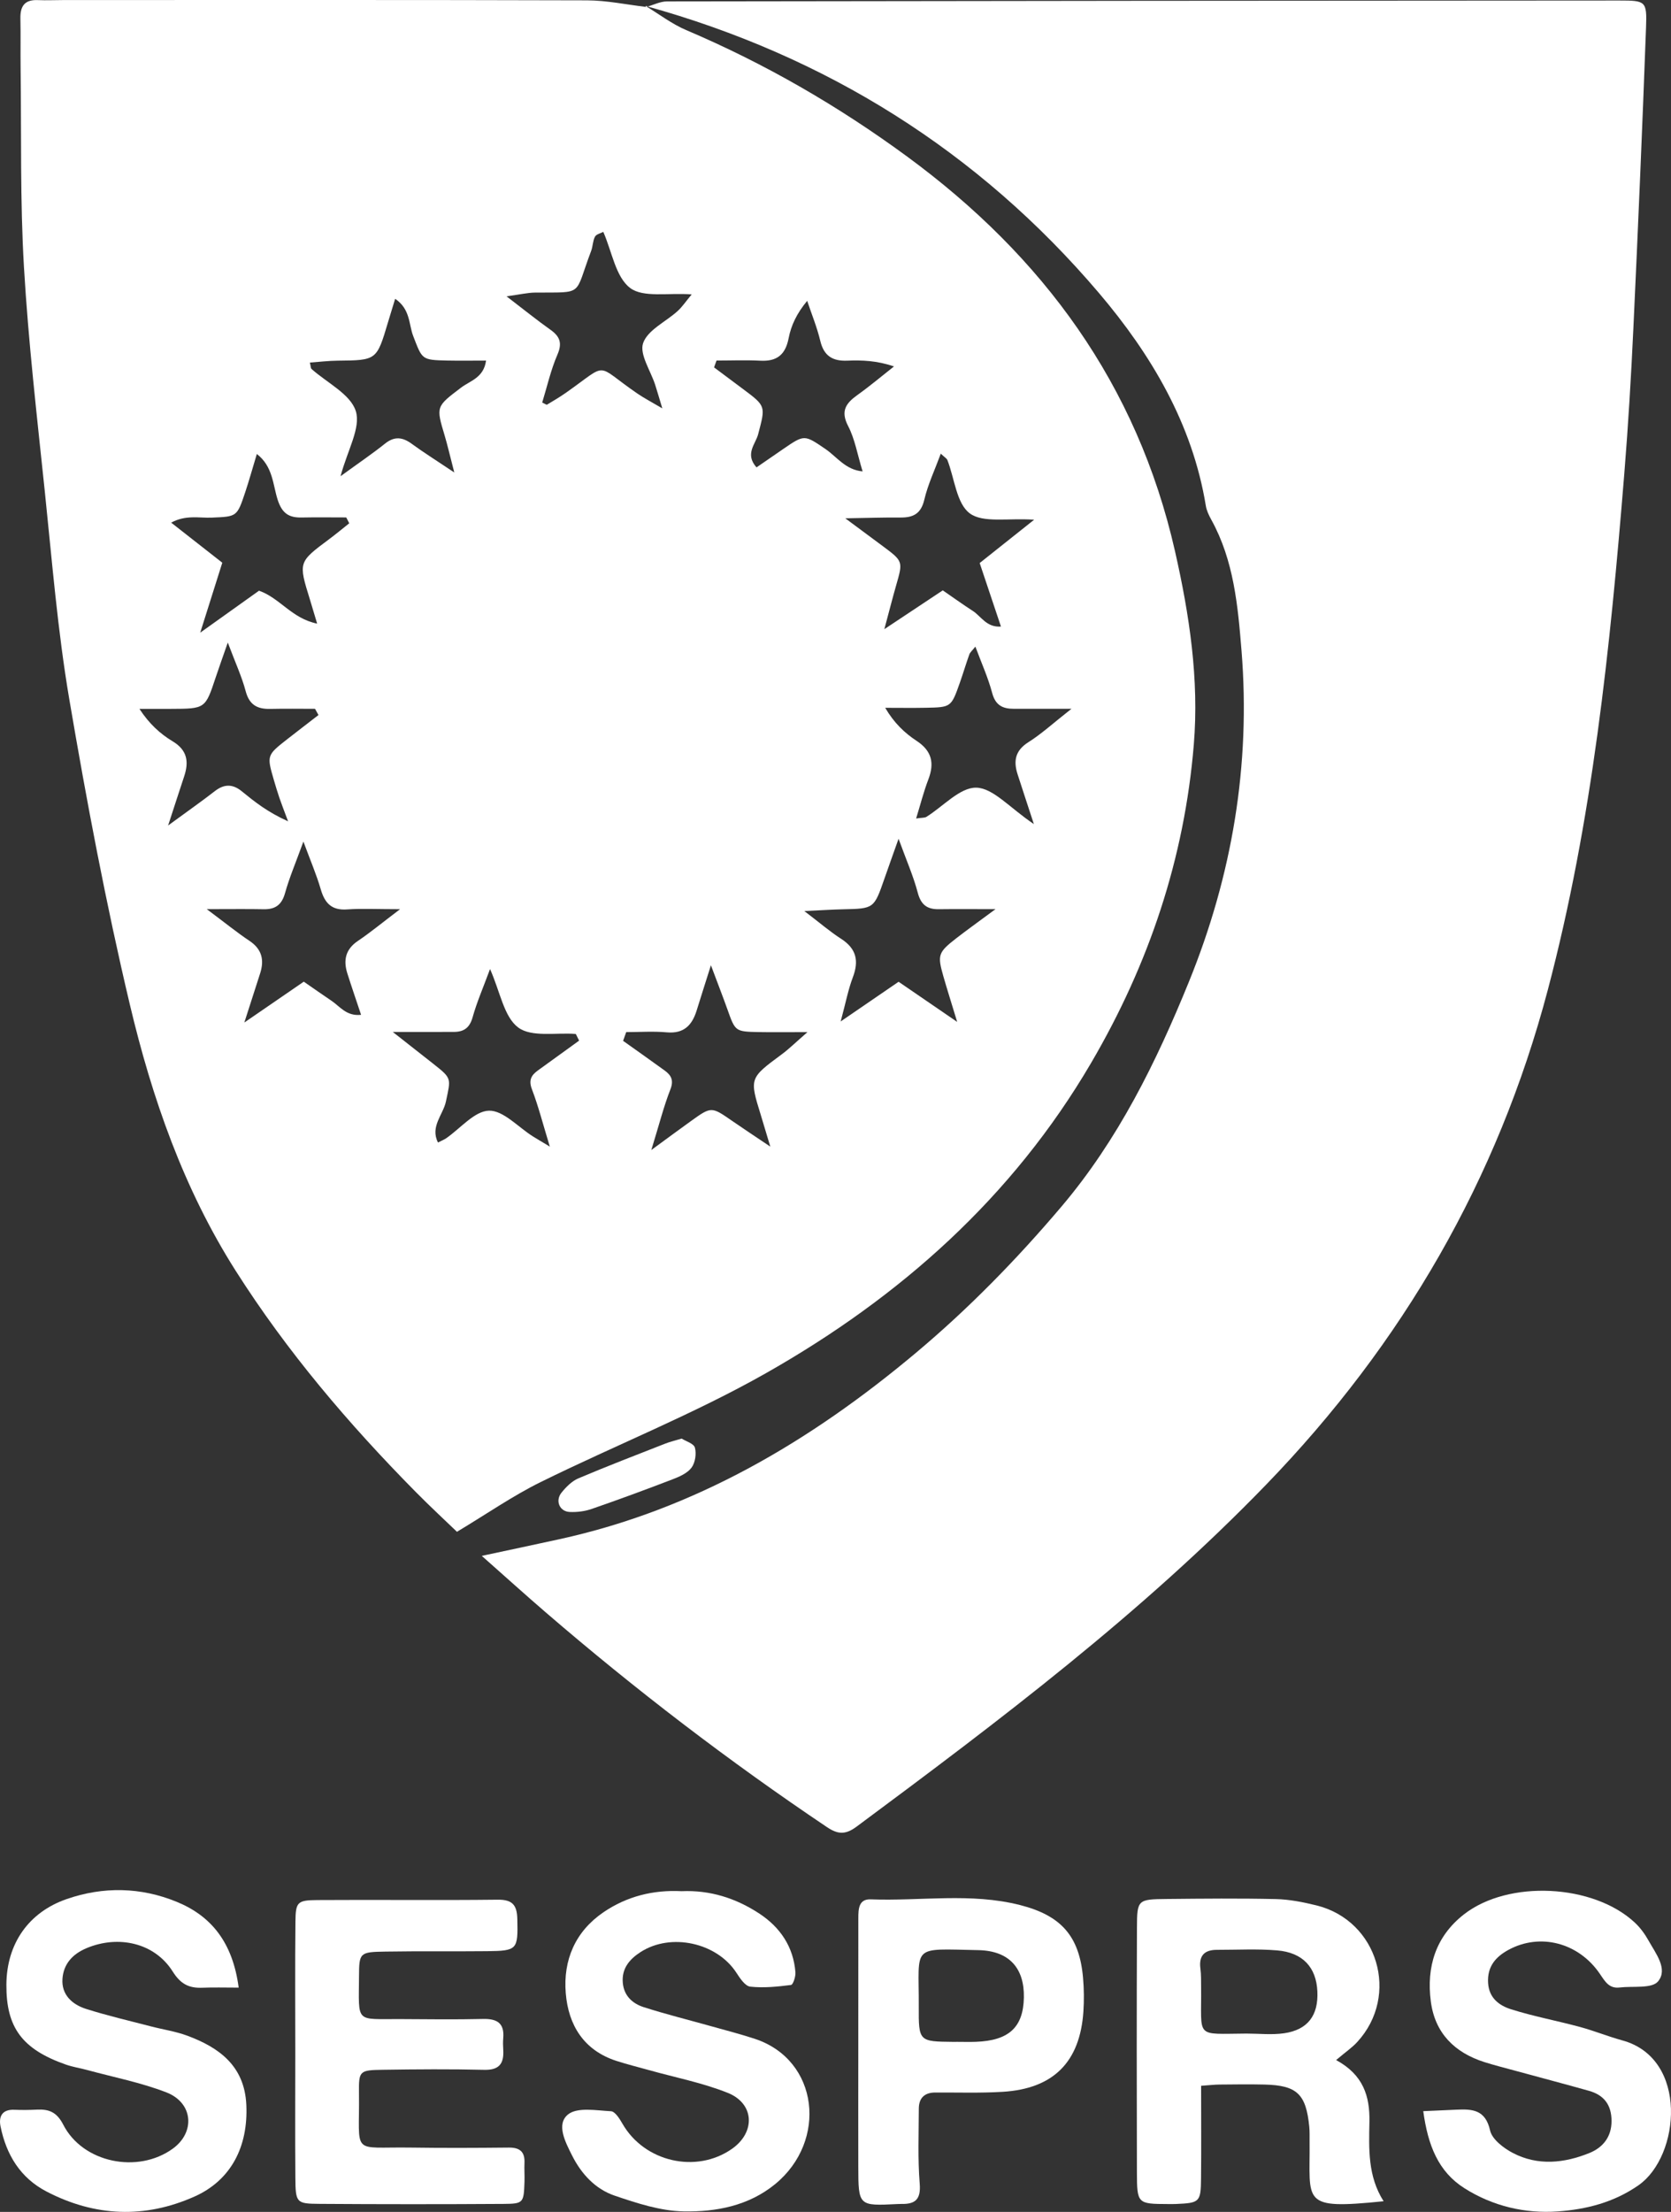 <?xml version="1.0" encoding="utf-8"?>
<!-- Generator: Adobe Illustrator 26.3.1, SVG Export Plug-In . SVG Version: 6.00 Build 0)  -->
<svg version="1.1" id="Layer_1" xmlns="http://www.w3.org/2000/svg" xmlns:xlink="http://www.w3.org/1999/xlink" x="0px" y="0px"
	 viewBox="0 0 221.968 293.606" enable-background="new 0 0 221.968 293.606" xml:space="preserve">
<rect x="0" y="0" width="221.968" height="293.606" fill="#333333" stroke="none"/>
<path fill="#FFFFFF" d="M85.747,0.786c1.797,1.083,3.495,2.399,5.407,3.211c10.449,4.436,20.195,10.071,29.34,16.779
	c18.061,13.247,30.559,30.253,35.583,52.369c1.924,8.469,3.217,17.032,2.503,25.693c-1.245,15.099-5.951,29.119-13.63,42.235
	c-10.478,17.897-25.427,31.125-43.179,41.188c-9.635,5.462-20.029,9.572-29.986,14.485c-3.676,1.814-7.079,4.182-11.085,6.584
	c-1.496-1.442-3.536-3.326-5.485-5.299c-8.9-9.01-17.074-18.601-23.892-29.324c-6.948-10.927-11.141-22.989-14.086-35.415
	c-3.168-13.366-5.721-26.895-8.027-40.441c-1.557-9.145-2.299-18.435-3.264-27.674C4.91,55.27,3.764,45.364,3.181,35.428
	C2.664,26.624,2.85,17.779,2.736,8.952C2.709,6.789,2.757,4.625,2.71,2.462C2.674,0.85,3.253-0.061,5.006,0.014
	c1.164,0.05,2.332-0.008,3.498-0.008c23.158-0.001,46.317-0.03,69.474,0.04c2.628,0.008,5.254,0.572,7.88,0.879
	C85.859,0.925,85.747,0.786,85.747,0.786z M80.139,30.78c-0.341,0.183-0.923,0.302-1.103,0.636c-0.301,0.558-0.279,1.28-0.51,1.888
	c-2.306,6.074-0.844,5.469-7.443,5.533c-1.003,0.01-2.004,0.254-3.797,0.497c2.411,1.845,4.062,3.185,5.795,4.408
	c1.269,0.895,1.646,1.759,0.965,3.33c-0.885,2.042-1.374,4.255-2.023,6.361c0.376,0.17,0.568,0.323,0.642,0.279
	c0.846-0.505,1.697-1.008,2.503-1.573c5.861-4.112,3.694-3.867,9.53,0.121c0.851,0.582,1.774,1.058,3.28,1.946
	c-0.488-1.615-0.704-2.371-0.945-3.118c-0.606-1.881-2.12-4.072-1.601-5.554c0.608-1.734,3.01-2.819,4.58-4.245
	c0.619-0.562,1.094-1.282,1.869-2.211c-3.147-0.234-6.446,0.47-8.189-0.862C81.778,36.755,81.296,33.417,80.139,30.78z
	 M137.335,109.391c-0.964-2.945-1.575-4.78-2.166-6.622c-0.566-1.763-0.316-3.148,1.438-4.251c1.718-1.08,3.235-2.481,5.726-4.435
	c-3.373,0-5.516-0.006-7.66,0.002c-1.479,0.006-2.442-0.462-2.877-2.097c-0.543-2.043-1.43-3.995-2.232-6.157
	c-0.418,0.528-0.699,0.751-0.802,1.037c-0.448,1.247-0.823,2.52-1.265,3.769c-1.145,3.234-1.154,3.246-4.501,3.311
	c-1.803,0.035-3.607,0.006-5.41,0.006c1.184,2.023,2.585,3.343,4.168,4.384c2.028,1.333,2.395,2.953,1.563,5.123
	c-0.622,1.622-1.048,3.319-1.624,5.185c0.8-0.118,1.14-0.076,1.367-0.217c2.225-1.38,4.458-3.928,6.634-3.875
	C131.924,104.607,134.09,107.199,137.335,109.391z M42.305,94.913c-0.153-0.275-0.305-0.55-0.458-0.825
	c-1.985,0-3.971-0.035-5.955,0.011c-1.708,0.039-2.774-0.531-3.255-2.344c-0.512-1.929-1.367-3.768-2.378-6.463
	c-0.756,2.172-1.202,3.403-1.614,4.645c-1.374,4.139-1.37,4.142-5.93,4.157c-1.398,0.005-2.795,0.001-4.193,0.001
	c1.3,1.986,2.755,3.31,4.409,4.303c1.97,1.184,2.174,2.73,1.53,4.667c-0.597,1.796-1.178,3.598-2.129,6.51
	c2.769-2.026,4.514-3.244,6.19-4.55c1.243-0.969,2.378-0.984,3.593,0.007c1.689,1.378,3.392,2.748,6.153,3.99
	c-0.599-1.609-0.893-2.348-1.148-3.1c-0.266-0.785-0.507-1.579-0.739-2.375c-0.95-3.258-0.936-3.304,1.744-5.401
	C39.512,97.061,40.911,95.99,42.305,94.913z M83.184,137c-0.138,0.387-0.277,0.773-0.415,1.16c1.843,1.312,3.694,2.612,5.524,3.941
	c0.865,0.628,1.233,1.294,0.758,2.507c-0.876,2.234-1.465,4.58-2.531,8.042c2.391-1.747,3.801-2.789,5.224-3.812
	c2.75-1.977,2.748-1.965,5.506-0.055c1.403,0.971,2.829,1.908,5.073,3.417c-0.625-2.079-0.934-3.135-1.259-4.186
	c-1.518-4.906-1.509-4.891,2.805-8.082c0.951-0.704,1.8-1.546,3.392-2.929c-2.86,0-4.664,0.029-6.467-0.006
	c-3.134-0.061-3.121-0.082-4.166-3.011c-0.592-1.658-1.232-3.3-2.192-5.858c-0.837,2.648-1.374,4.324-1.895,6.004
	c-0.605,1.953-1.696,3.106-3.967,2.9C86.792,136.87,84.982,137,83.184,137z M76.927,138.133c-0.147-0.295-0.294-0.59-0.441-0.885
	c-2.61-0.207-5.877,0.467-7.651-0.859c-1.897-1.418-2.387-4.72-3.74-7.759c-0.898,2.435-1.751,4.382-2.317,6.409
	c-0.386,1.383-1.153,1.928-2.46,1.936c-2.301,0.014-4.603,0.004-8.145,0.004c2.436,1.914,3.935,3.09,5.433,4.268
	c2.458,1.934,2.272,1.896,1.628,4.97c-0.365,1.741-2.125,3.328-1.053,5.44c0.503-0.258,0.816-0.378,1.085-0.563
	c1.897-1.306,3.761-3.614,5.684-3.662c1.909-0.048,3.873,2.177,5.816,3.399c0.511,0.322,1.034,0.625,2.27,1.37
	c-0.927-3.033-1.521-5.371-2.376-7.61c-0.46-1.204-0.097-1.858,0.783-2.494C73.271,140.776,75.099,139.454,76.927,138.133z
	 M95.182,47.859c-0.11,0.302-0.22,0.605-0.33,0.907c1.276,0.953,2.55,1.909,3.829,2.859c3.099,2.305,3.008,2.28,2.026,6.024
	c-0.343,1.308-1.805,2.607-0.215,4.393c1.157-0.796,2.342-1.614,3.529-2.429c2.837-1.947,2.82-1.921,5.622-0.015
	c1.515,1.031,2.666,2.772,4.941,2.975c-0.695-2.268-1.024-4.289-1.92-6.015c-1.041-2.004-0.296-3.035,1.237-4.129
	c1.669-1.191,3.24-2.519,4.853-3.788c-2.294-0.783-4.259-0.843-6.219-0.766c-1.936,0.076-3.094-0.629-3.57-2.617
	c-0.432-1.809-1.15-3.55-1.743-5.321c-1.393,1.671-2.137,3.27-2.462,4.95c-0.427,2.204-1.557,3.109-3.764,2.993
	C99.063,47.778,97.12,47.859,95.182,47.859z M45.237,63.211c2.456-1.785,4.234-2.984,5.901-4.32c1.267-1.016,2.341-0.871,3.57,0.03
	c1.499,1.098,3.08,2.083,5.638,3.795c-0.643-2.479-0.918-3.694-1.275-4.885c-1.167-3.891-1.152-3.852,2.189-6.387
	c1.187-0.9,3-1.296,3.304-3.579c-1.902,0-3.539,0.029-5.175-0.006c-3.412-0.074-3.293-0.134-4.508-3.273
	c-0.589-1.522-0.354-3.546-2.392-4.924c-0.398,1.305-0.676,2.197-0.942,3.093c-1.509,5.081-1.508,5.066-6.693,5.12
	c-1.214,0.013-2.426,0.161-3.693,0.251c0.128,0.531,0.112,0.752,0.213,0.843c2.056,1.846,5.189,3.348,5.89,5.606
	C47.951,56.783,46.158,59.761,45.237,63.211z M119.361,111.337c-0.79,2.224-1.338,3.744-1.869,5.271
	c-1.394,4.008-1.391,3.999-5.472,4.09c-1.456,0.032-2.911,0.128-5.177,0.233c2.054,1.563,3.4,2.73,4.884,3.683
	c2.033,1.307,2.392,2.927,1.559,5.116c-0.61,1.602-0.929,3.315-1.615,5.858c3.118-2.135,5.4-3.697,7.695-5.268
	c2.327,1.593,4.585,3.138,7.78,5.325c-0.827-2.723-1.353-4.378-1.832-6.046c-0.811-2.827-0.701-3.174,1.696-5.04
	c1.382-1.076,2.811-2.09,5.228-3.879c-3.294,0-5.419-0.02-7.544,0.007c-1.542,0.02-2.361-0.592-2.782-2.187
	C121.331,116.296,120.398,114.186,119.361,111.337z M53.142,120.686c-3.108,0-5.081-0.11-7.036,0.03
	c-2.059,0.147-2.966-0.836-3.501-2.677c-0.559-1.926-1.362-3.782-2.302-6.329c-1.017,2.802-1.866,4.782-2.44,6.839
	c-0.438,1.568-1.298,2.175-2.848,2.143c-2.125-0.044-4.252-0.011-7.548-0.011c2.555,1.908,4.056,3.132,5.661,4.199
	c1.653,1.099,1.999,2.526,1.434,4.304c-0.574,1.805-1.16,3.606-2.107,6.545c3.3-2.266,5.568-3.822,7.899-5.423
	c1.235,0.853,2.453,1.711,3.689,2.542c1.107,0.745,1.978,2.075,3.921,1.859c-0.698-2.096-1.285-3.789-1.824-5.497
	c-0.557-1.763-0.241-3.211,1.415-4.323C49.155,123.812,50.645,122.576,53.142,120.686z M117.472,83.515
	c3.301-2.19,5.591-3.71,7.763-5.151c1.524,1.048,2.731,1.923,3.985,2.727c1.102,0.706,1.822,2.218,3.743,2.08
	c-1.006-3.001-1.884-5.622-2.827-8.434c2.195-1.744,4.412-3.506,7.238-5.751c-3.522-0.239-6.783,0.467-8.554-0.842
	c-1.764-1.304-2.022-4.635-2.969-7.066c-0.092-0.236-0.39-0.391-0.881-0.859c-0.79,2.144-1.712,4.079-2.191,6.117
	c-0.44,1.868-1.478,2.378-3.175,2.36c-2.066-0.021-4.132,0.053-7.32,0.104c2.311,1.713,3.626,2.688,4.94,3.663
	c2.749,2.041,2.738,2.039,1.815,5.242C118.596,79.243,118.204,80.793,117.472,83.515z M46.392,69.461
	c-0.133-0.259-0.266-0.518-0.399-0.777c-1.975,0-3.95-0.031-5.924,0.009c-1.702,0.035-2.604-0.554-3.186-2.357
	c-0.637-1.973-0.619-4.424-2.766-6.073c-0.591,1.953-1.03,3.534-1.548,5.089c-1.089,3.263-1.108,3.216-4.447,3.357
	c-1.669,0.07-3.448-0.394-5.384,0.667c2.503,1.96,4.683,3.667,6.791,5.317c-0.933,2.955-1.792,5.676-2.932,9.287
	c3.188-2.274,5.556-3.963,7.81-5.571c2.78,0.973,4.34,3.683,7.722,4.372c-0.422-1.406-0.683-2.302-0.959-3.193
	c-1.543-4.975-1.541-4.97,2.541-8.009C44.624,70.9,45.499,70.168,46.392,69.461z"/>
<path fill="#FFFFFF" d="M85.859,0.925c0.914-0.256,1.828-0.736,2.742-0.737c42.159-0.07,84.319-0.104,126.479-0.121
	c3.529-0.001,3.701,0.074,3.573,3.547c-0.489,13.295-1.057,26.587-1.679,39.876c-0.303,6.48-0.687,12.96-1.213,19.425
	c-1.874,23.059-4.229,46.073-10.163,68.509c-6.649,25.14-19.297,46.935-37.396,65.634c-16.533,17.08-35.41,31.308-54.415,45.407
	c-1.452,1.077-2.452,1.063-3.934,0.068c-13.015-8.739-25.44-18.245-37.318-28.469c-2.767-2.381-5.475-4.831-8.537-7.538
	c3.725-0.798,7.007-1.49,10.284-2.206c18.022-3.936,33.364-13.003,47.337-24.705c7.047-5.902,13.441-12.449,19.38-19.452
	c7.525-8.873,12.587-19.165,16.926-29.829c5.735-14.095,8.224-28.767,6.992-43.976c-0.483-5.961-1.02-11.956-4.01-17.364
	c-0.319-0.577-0.625-1.21-0.73-1.851c-1.781-10.887-7.281-20.108-14.176-28.222C129.948,20.036,109.687,7.408,85.747,0.786
	L85.859,0.925z"/>
<path fill="#FFFFFF" d="M177.482,273.451c3.625,1.963,4.491,4.809,4.426,8.197c-0.069,3.589-0.233,7.224,1.885,10.545
	c-11.105,1.128-9.748,0.163-9.831-7.901c-0.007-0.665,0.021-1.335-0.044-1.994c-0.428-4.344-1.636-5.492-5.949-5.596
	c-1.995-0.048-3.991-0.018-5.987,0c-0.659,0.006-1.318,0.086-2.432,0.165c0,4.118,0.031,8.205-0.01,12.291
	c-0.031,3.159-0.175,3.264-3.374,3.4c-0.332,0.014-0.665,0.008-0.998,0.006c-4.068-0.016-4.133-0.029-4.145-4.232
	c-0.031-10.81-0.036-21.621,0.005-32.431c0.014-3.748,0.088-3.79,3.983-3.831c4.823-0.05,9.648-0.097,14.468,0.013
	c1.803,0.041,3.626,0.404,5.387,0.837c8.168,2.009,11.125,11.957,5.413,18.147C179.616,271.789,178.782,272.354,177.482,273.451z
	 M165.58,269.936c1.664,0,3.355,0.193,4.985-0.041c3.154-0.453,4.577-2.373,4.429-5.559c-0.147-3.186-1.926-5.155-5.345-5.442
	c-2.646-0.222-5.324-0.068-7.988-0.074c-1.674-0.004-2.434,0.775-2.204,2.496c0.11,0.821,0.082,1.661,0.092,2.493
	C159.629,270.654,158.631,269.973,165.58,269.936z"/>
<path fill="#FFFFFF" d="M39.225,272.526c0.001-5.822-0.042-11.644,0.02-17.466c0.028-2.584,0.257-2.829,2.907-2.847
	c7.984-0.055,15.969,0.046,23.952-0.048c2.009-0.024,2.575,0.743,2.615,2.607c0.086,4.002,0.015,4.184-4.013,4.226
	c-4.491,0.047-8.983-0.02-13.473,0.054c-3.43,0.056-3.53,0.118-3.544,3.257c-0.029,6.362-0.559,5.667,5.505,5.704
	c3.659,0.023,7.32,0.069,10.978-0.017c1.869-0.044,2.849,0.566,2.675,2.549c-0.043,0.495-0.034,0.999-0.001,1.496
	c0.119,1.803-0.459,2.757-2.518,2.707c-4.488-0.108-8.982-0.073-13.473-0.006c-3.069,0.046-3.209,0.121-3.171,3.037
	c0.111,8.484-1.207,7.166,6.924,7.289c4.324,0.065,8.65,0.043,12.974,0c1.461-0.014,2.155,0.554,2.087,2.039
	c-0.038,0.83,0.031,1.664,0.002,2.494c-0.096,2.789-0.132,2.927-2.757,2.944c-8.15,0.053-16.302,0.051-24.452-0.005
	c-3.129-0.022-3.201-0.137-3.228-3.548C39.192,283.505,39.224,278.015,39.225,272.526z"/>
<path fill="#FFFFFF" d="M189.058,280.234c1.812-0.08,3.115-0.135,4.417-0.196c2.104-0.099,3.843-0.007,4.459,2.753
	c0.265,1.185,1.803,2.355,3.04,3c3.314,1.727,6.821,1.349,10.157-0.003c1.75-0.709,2.937-2.09,2.938-4.238
	c0.001-2.154-1.007-3.457-3.008-4.018c-3.344-0.939-6.703-1.825-10.054-2.738c-1.273-0.347-2.555-0.669-3.812-1.068
	c-3.977-1.263-6.587-3.849-7.133-8.062c-0.592-4.572,0.633-8.606,4.394-11.547c5.903-4.616,17.207-4.057,22.722,1.103
	c0.715,0.669,1.322,1.504,1.801,2.361c0.957,1.715,2.618,3.789,1.272,5.425c-0.82,0.996-3.341,0.601-5.1,0.812
	c-1.386,0.166-1.914-0.748-2.612-1.78c-2.834-4.189-7.974-5.496-12.165-3.213c-1.703,0.928-2.825,2.212-2.704,4.369
	c0.115,2.04,1.495,3.026,3.059,3.519c2.99,0.943,6.095,1.518,9.127,2.338c1.912,0.517,3.759,1.272,5.67,1.797
	c8.791,2.415,7.656,15.362,2.136,19.214c-3.306,2.307-6.996,3.217-10.749,3.482c-4.325,0.306-8.612-0.697-12.366-3.068
	C191.061,288.275,189.683,284.793,189.058,280.234z"/>
<path fill="#FFFFFF" d="M90.536,251.035c3.785-0.166,7.24,0.935,10.351,2.986c2.755,1.817,4.508,4.397,4.773,7.778
	c0.045,0.568-0.31,1.648-0.584,1.683c-1.794,0.23-3.636,0.42-5.418,0.224c-0.681-0.075-1.367-1.12-1.846-1.856
	c-2.593-3.985-8.693-5.344-12.737-2.725c-1.449,0.939-2.526,2.183-2.342,4.1c0.165,1.723,1.306,2.732,2.77,3.201
	c2.992,0.958,6.048,1.713,9.075,2.563c1.907,0.536,3.83,1.028,5.71,1.65c8.505,2.816,9.664,13.564,2.68,19.279
	c-3.531,2.89-7.855,3.7-12.149,3.622c-3.069-0.055-6.191-1.08-9.151-2.083c-2.573-0.872-4.431-2.867-5.674-5.335
	c-0.902-1.79-2.136-4.148-0.545-5.447c1.228-1.002,3.769-0.532,5.712-0.431c0.541,0.028,1.148,1.001,1.524,1.656
	c2.911,5.077,9.817,6.671,14.569,3.32c3.124-2.203,2.968-5.997-0.589-7.418c-3.359-1.342-6.976-2.04-10.479-3.022
	c-1.43-0.401-2.875-0.757-4.288-1.213c-4.352-1.404-6.395-4.748-6.744-8.99c-0.361-4.38,1.251-8.181,4.995-10.739
	C83.252,251.72,86.768,250.84,90.536,251.035z"/>
<path fill="#FFFFFF" d="M31.706,263.836c-1.876,0-3.329-0.049-4.778,0.013c-1.789,0.077-2.909-0.44-3.991-2.157
	c-2.408-3.818-7.222-4.861-11.434-3.098c-1.89,0.791-3.065,2.123-3.206,4.067c-0.154,2.117,1.292,3.417,3.139,4.002
	c2.835,0.899,5.742,1.57,8.623,2.321c1.6,0.417,3.262,0.657,4.803,1.227c4.286,1.586,7.618,4.043,7.858,9.171
	c0.262,5.589-2.049,10.029-6.878,12.184c-6.605,2.948-13.234,2.679-19.663-0.665c-3.48-1.81-5.343-4.881-6.107-8.632
	c-0.269-1.321,0.205-2.287,1.827-2.219c0.997,0.042,1.999,0.032,2.995-0.018c1.612-0.081,2.649,0.321,3.509,1.999
	c2.597,5.065,9.901,6.546,14.551,3.179c3.01-2.179,2.71-6.087-0.854-7.469c-3.376-1.309-6.99-2.007-10.502-2.964
	c-0.952-0.259-1.941-0.406-2.868-0.732c-5.793-2.038-7.916-4.918-7.882-10.605c0.033-5.424,2.942-9.603,7.996-11.356
	c4.903-1.7,9.865-1.584,14.612,0.355C28.051,254.316,30.911,257.817,31.706,263.836z"/>
<path fill="#FFFFFF" d="M114.013,272.097c0.003-5.82,0-11.641,0.005-17.461c0.001-1.195,0.02-2.578,1.643-2.517
	c6.618,0.25,13.293-0.916,19.854,0.76c5.462,1.395,7.868,4.135,8.351,9.652c0.13,1.483,0.147,2.991,0.048,4.476
	c-0.449,6.696-3.979,10.249-10.718,10.659c-2.983,0.181-5.984,0.078-8.977,0.093c-1.435,0.007-2.164,0.754-2.167,2.143
	c-0.008,3.325-0.149,6.665,0.119,9.97c0.17,2.099-0.615,2.722-2.458,2.678c-0.166-0.004-0.333,0.006-0.499,0.014
	c-5.182,0.261-5.19,0.261-5.201-5.003C114.002,282.407,114.01,277.252,114.013,272.097z M127.144,271.034
	c0.831,0,1.663,0.027,2.493-0.004c4.388-0.165,6.289-1.926,6.369-5.876c0.079-3.883-1.933-6.215-6.051-6.294
	c-9.056-0.173-7.865-0.796-7.91,7.478c-0.025,4.654,0.026,4.654,4.6,4.7C126.812,271.038,126.978,271.037,127.144,271.034z"/>
<path fill="#FFFFFF" d="M90.549,190.958c0.553,0.352,1.614,0.658,1.76,1.206c0.215,0.811,0.043,1.991-0.45,2.652
	c-0.547,0.734-1.59,1.192-2.504,1.543c-3.565,1.37-7.151,2.69-10.76,3.938c-0.917,0.317-1.957,0.446-2.928,0.4
	c-1.348-0.064-1.947-1.496-1.071-2.575c0.607-0.748,1.37-1.521,2.232-1.886c3.821-1.621,7.7-3.105,11.565-4.621
	C89.005,191.375,89.654,191.227,90.549,190.958z"/>
</svg>
